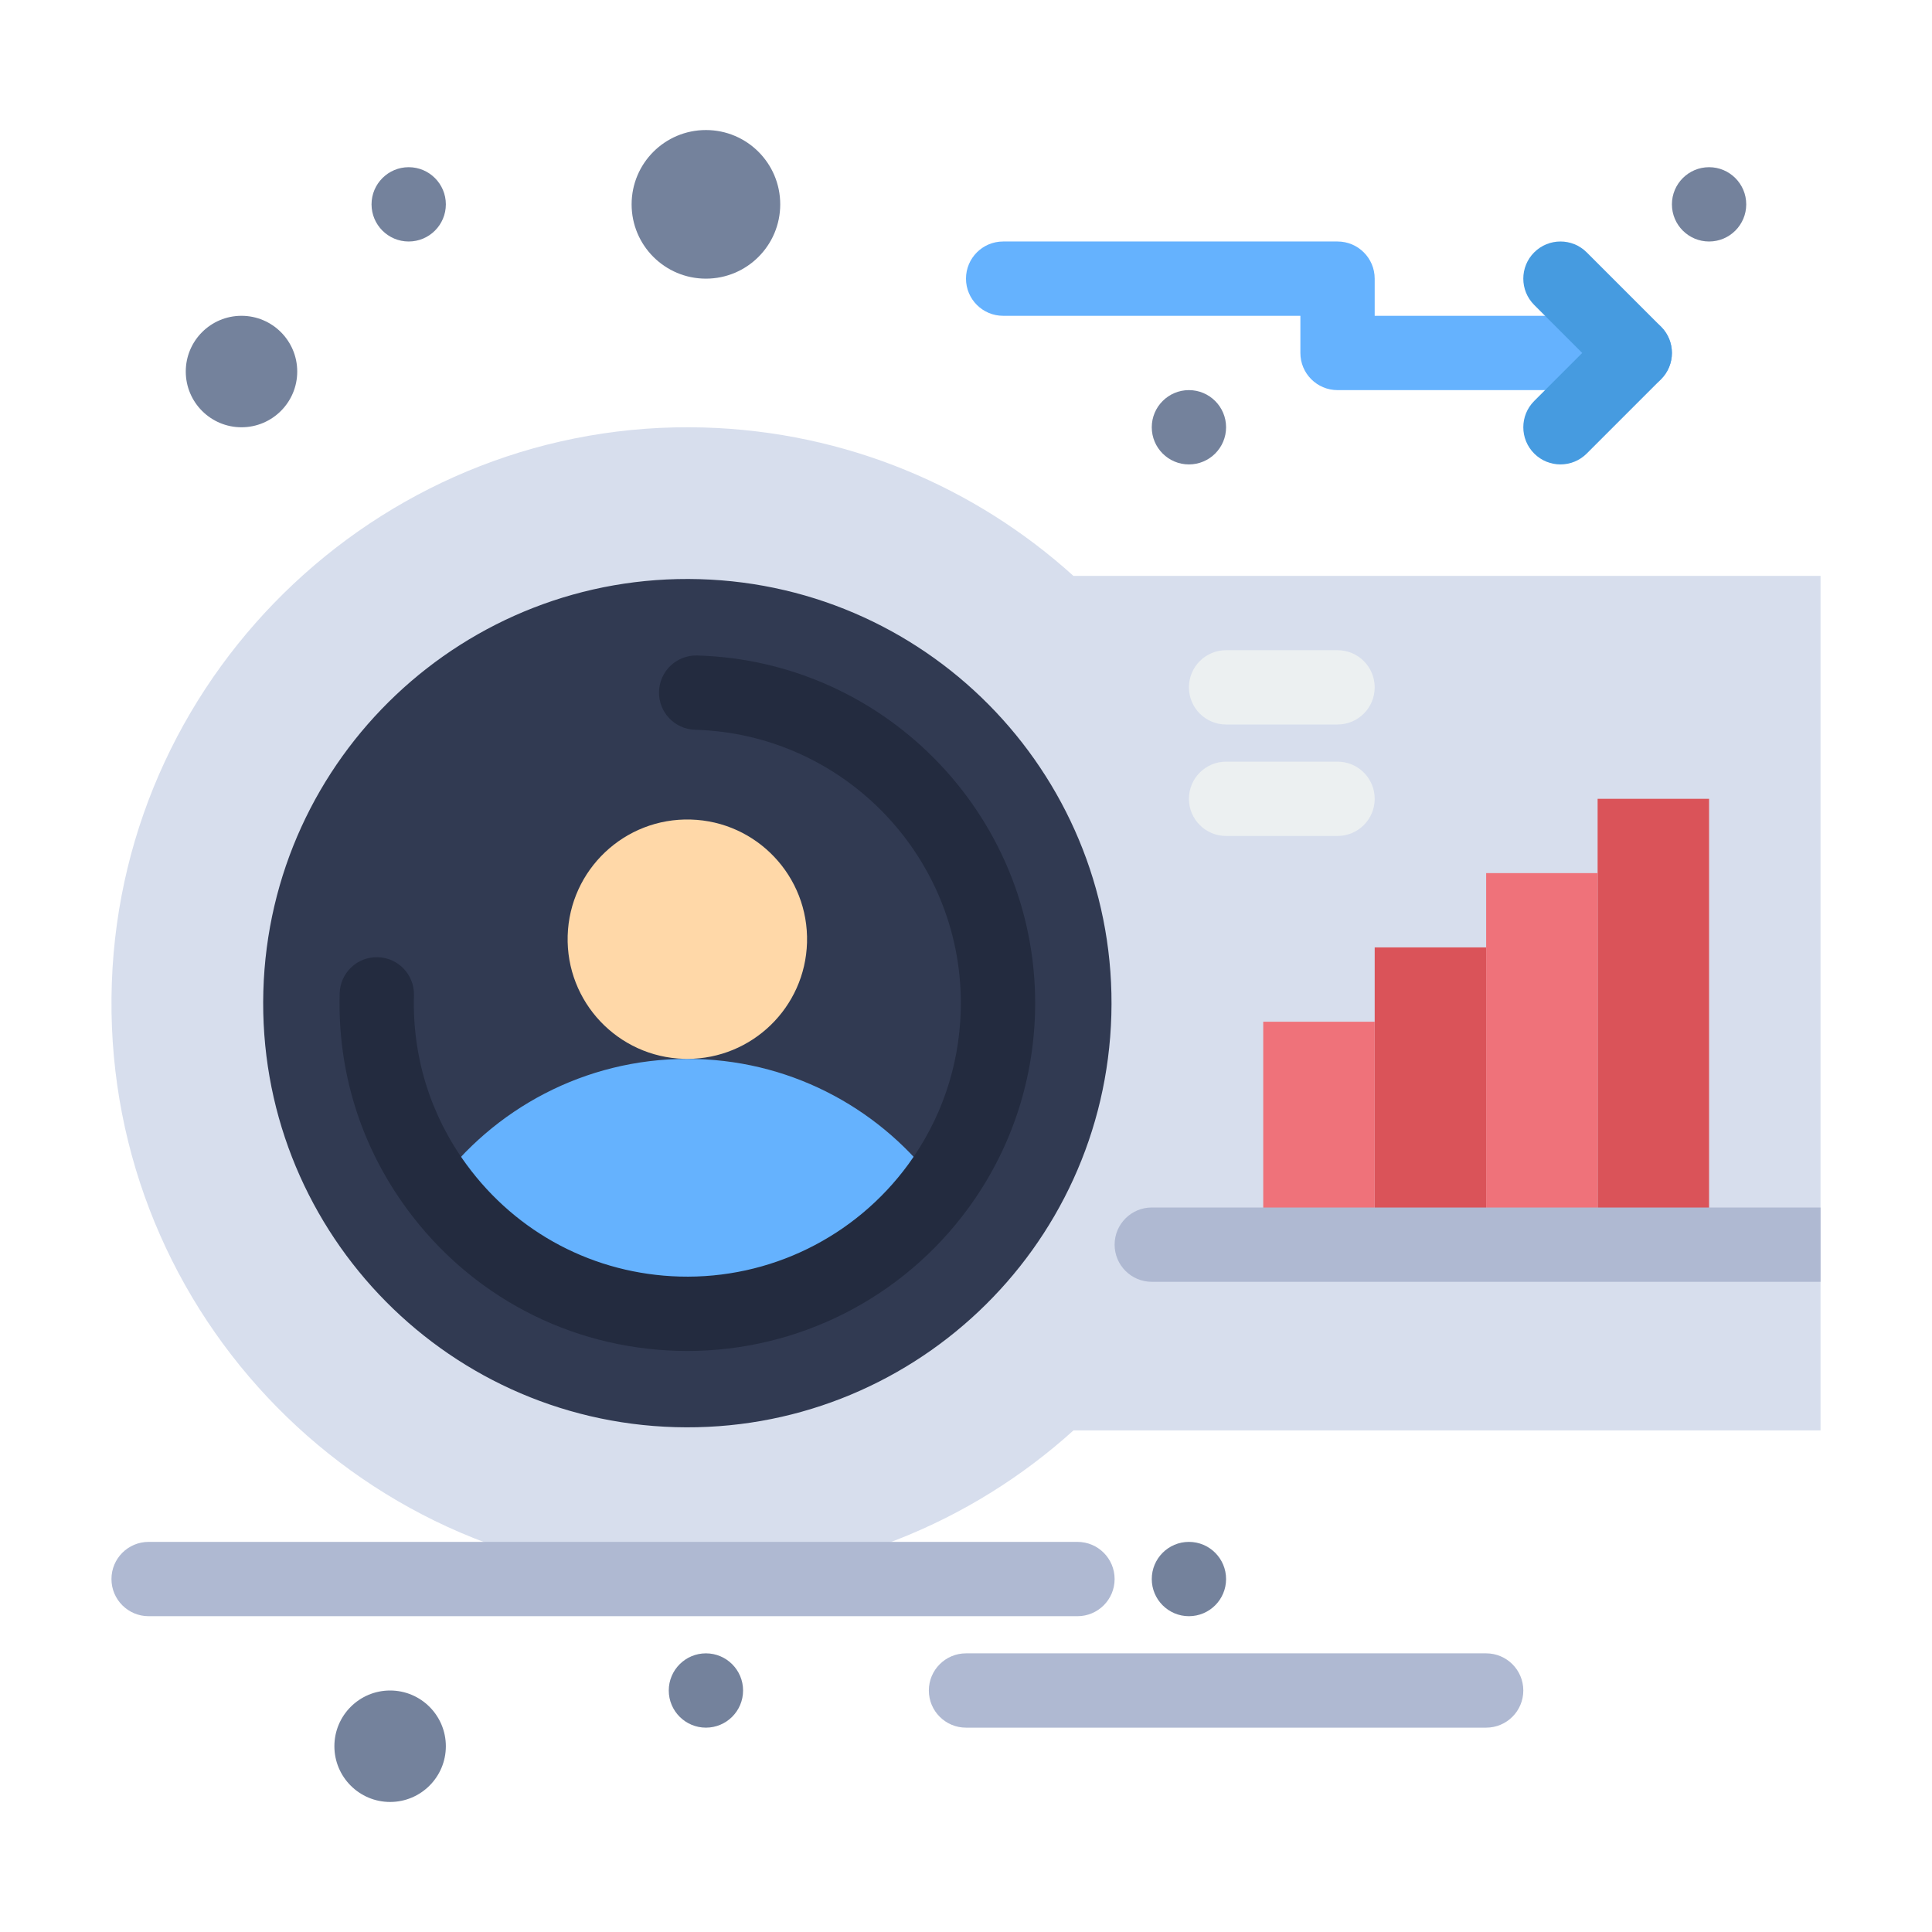 <svg enable-background="new 0 0 520 520" height="512" viewBox="0 0 520 520" width="512" xmlns="http://www.w3.org/2000/svg"><g id="_x36_55_x2C__Analysis_x2C__avatar_x2C__graph_x2C__human_x2C__person"><g><g><path d="m288.91 155c-26.391-23.87-61.09-38.83-99.45-39.94-84.81-2.43-156.34 64.62-159.36 149.41-3.06 86.07 64.56 158.03 150.52 160.47 1.49.04 2.97.06 4.45.06 39.81 0 76.291-15.09 103.85-40h201.08v-50-180z" fill="#d7deed"/><path d="m105 455c8.28 0 15 6.72 15 15s-6.72 15-15 15-15-6.72-15-15 6.72-15 15-15z" fill="#74829c"/><path d="m65 85c8.28 0 15 6.72 15 15s-6.72 15-15 15-15-6.72-15-15 6.72-15 15-15z" fill="#74829c"/><path d="m190 35c11.05 0 20 8.95 20 20s-8.95 20-20 20-20-8.95-20-20 8.95-20 20-20z" fill="#74829c"/><path d="m460 215v120h-30v-100-20z" fill="#da5359"/><path d="m400 255v80h-30v-60-20z" fill="#da5359"/><path d="m430 235v100h-30v-80-20z" fill="#ef727a"/><path d="m340 275h30v60h-30z" fill="#ef727a"/><path d="m188.23 155.88c-63.03-1.78-115.57 47.86-117.35 110.89s47.86 115.57 110.89 117.35 115.57-47.86 117.35-110.89c1.79-63.03-47.86-115.57-110.89-117.35z" fill="#313a52"/><path d="m252.51 319.32h.01c-15.69 21.449-41.31 35.069-69.88 34.26-26.88-.76-50.44-14.13-65.17-34.271l.02-.01c15.25-20.84 39.89-34.3 67.5-34.3h.02c.78 0 1.57.01 2.36.03 26.87.761 50.41 14.141 65.14 34.291z" fill="#65b2fe"/><path d="m185.91 220.58c17.79.5 31.8 15.33 31.3 33.11-.5 17.48-14.82 31.31-32.2 31.31-.01 0-.01 0-.02 0-.29 0-.6 0-.9-.01-17.79-.51-31.8-15.33-31.3-33.12.51-17.79 15.34-31.8 33.12-31.29z" fill="#ffd8a8"/><g fill="#74829c"><path d="m460 45c5.52 0 10 4.48 10 10s-4.48 10-10 10-10-4.48-10-10 4.48-10 10-10z"/><path d="m320 105c5.52 0 10 4.48 10 10s-4.48 10-10 10-10-4.48-10-10 4.48-10 10-10z"/><path d="m320 415c5.52 0 10 4.48 10 10s-4.48 10-10 10-10-4.48-10-10 4.48-10 10-10z"/><path d="m190 445c5.52 0 10 4.48 10 10s-4.48 10-10 10-10-4.48-10-10 4.48-10 10-10z"/><path d="m110 45c5.52 0 10 4.48 10 10s-4.48 10-10 10-10-4.48-10-10 4.48-10 10-10z"/></g><path d="m290 435h-250c-5.523 0-10-4.478-10-10s4.477-10 10-10h250c5.522 0 10 4.478 10 10s-4.478 10-10 10z" fill="#afb9d2"/><path d="m400 465h-140c-5.523 0-10-4.478-10-10s4.477-10 10-10h140c5.522 0 10 4.478 10 10s-4.478 10-10 10z" fill="#afb9d2"/><path d="m440 105h-80c-5.522 0-10-4.477-10-10v-10h-80c-5.522 0-10-4.477-10-10s4.478-10 10-10h90c5.522 0 10 4.477 10 10v10h70c5.522 0 10 4.477 10 10s-4.478 10-10 10z" fill="#65b2fe"/><path d="m185.013 363.613c-.884 0-1.769-.012-2.656-.037-29.137-.823-55.73-14.807-72.958-38.363-12.357-16.904-18.572-36.914-17.975-57.868.158-5.521 4.728-9.874 10.281-9.711 5.521.157 9.868 4.761 9.711 10.281-.47 16.476 4.415 32.207 14.127 45.493 13.551 18.529 34.466 29.528 57.38 30.176 24.22.684 47.207-10.592 61.526-30.168 8.822-12.055 13.709-26.346 14.135-41.33 1.151-40.573-30.922-74.519-71.498-75.67-5.521-.157-9.869-4.759-9.712-10.28s4.746-9.852 10.28-9.712c51.599 1.464 92.386 44.633 90.922 96.229-.542 19.055-6.761 37.233-17.986 52.572-17.679 24.17-45.775 38.388-75.577 38.388z" fill="#232b3f"/><g><path d="m490 325h-180c-5.522 0-10 4.478-10 10s4.478 10 10 10h180v-10z" fill="#afb9d2"/></g><path d="m360 195h-30c-5.522 0-10-4.477-10-10s4.478-10 10-10h30c5.522 0 10 4.477 10 10s-4.478 10-10 10z" fill="#ecf0f1"/><path d="m360 225h-30c-5.522 0-10-4.477-10-10s4.478-10 10-10h30c5.522 0 10 4.477 10 10s-4.478 10-10 10z" fill="#ecf0f1"/><path d="m420 125c-2.56 0-5.118-.976-7.071-2.929-3.905-3.905-3.905-10.237 0-14.143l12.928-12.928-12.929-12.929c-3.905-3.905-3.905-10.237 0-14.143 3.906-3.905 10.236-3.905 14.143 0l20 20c3.905 3.905 3.905 10.237 0 14.143l-20 20c-1.953 1.953-4.511 2.929-7.071 2.929z" fill="#469be0"/></g></g></g></svg>
